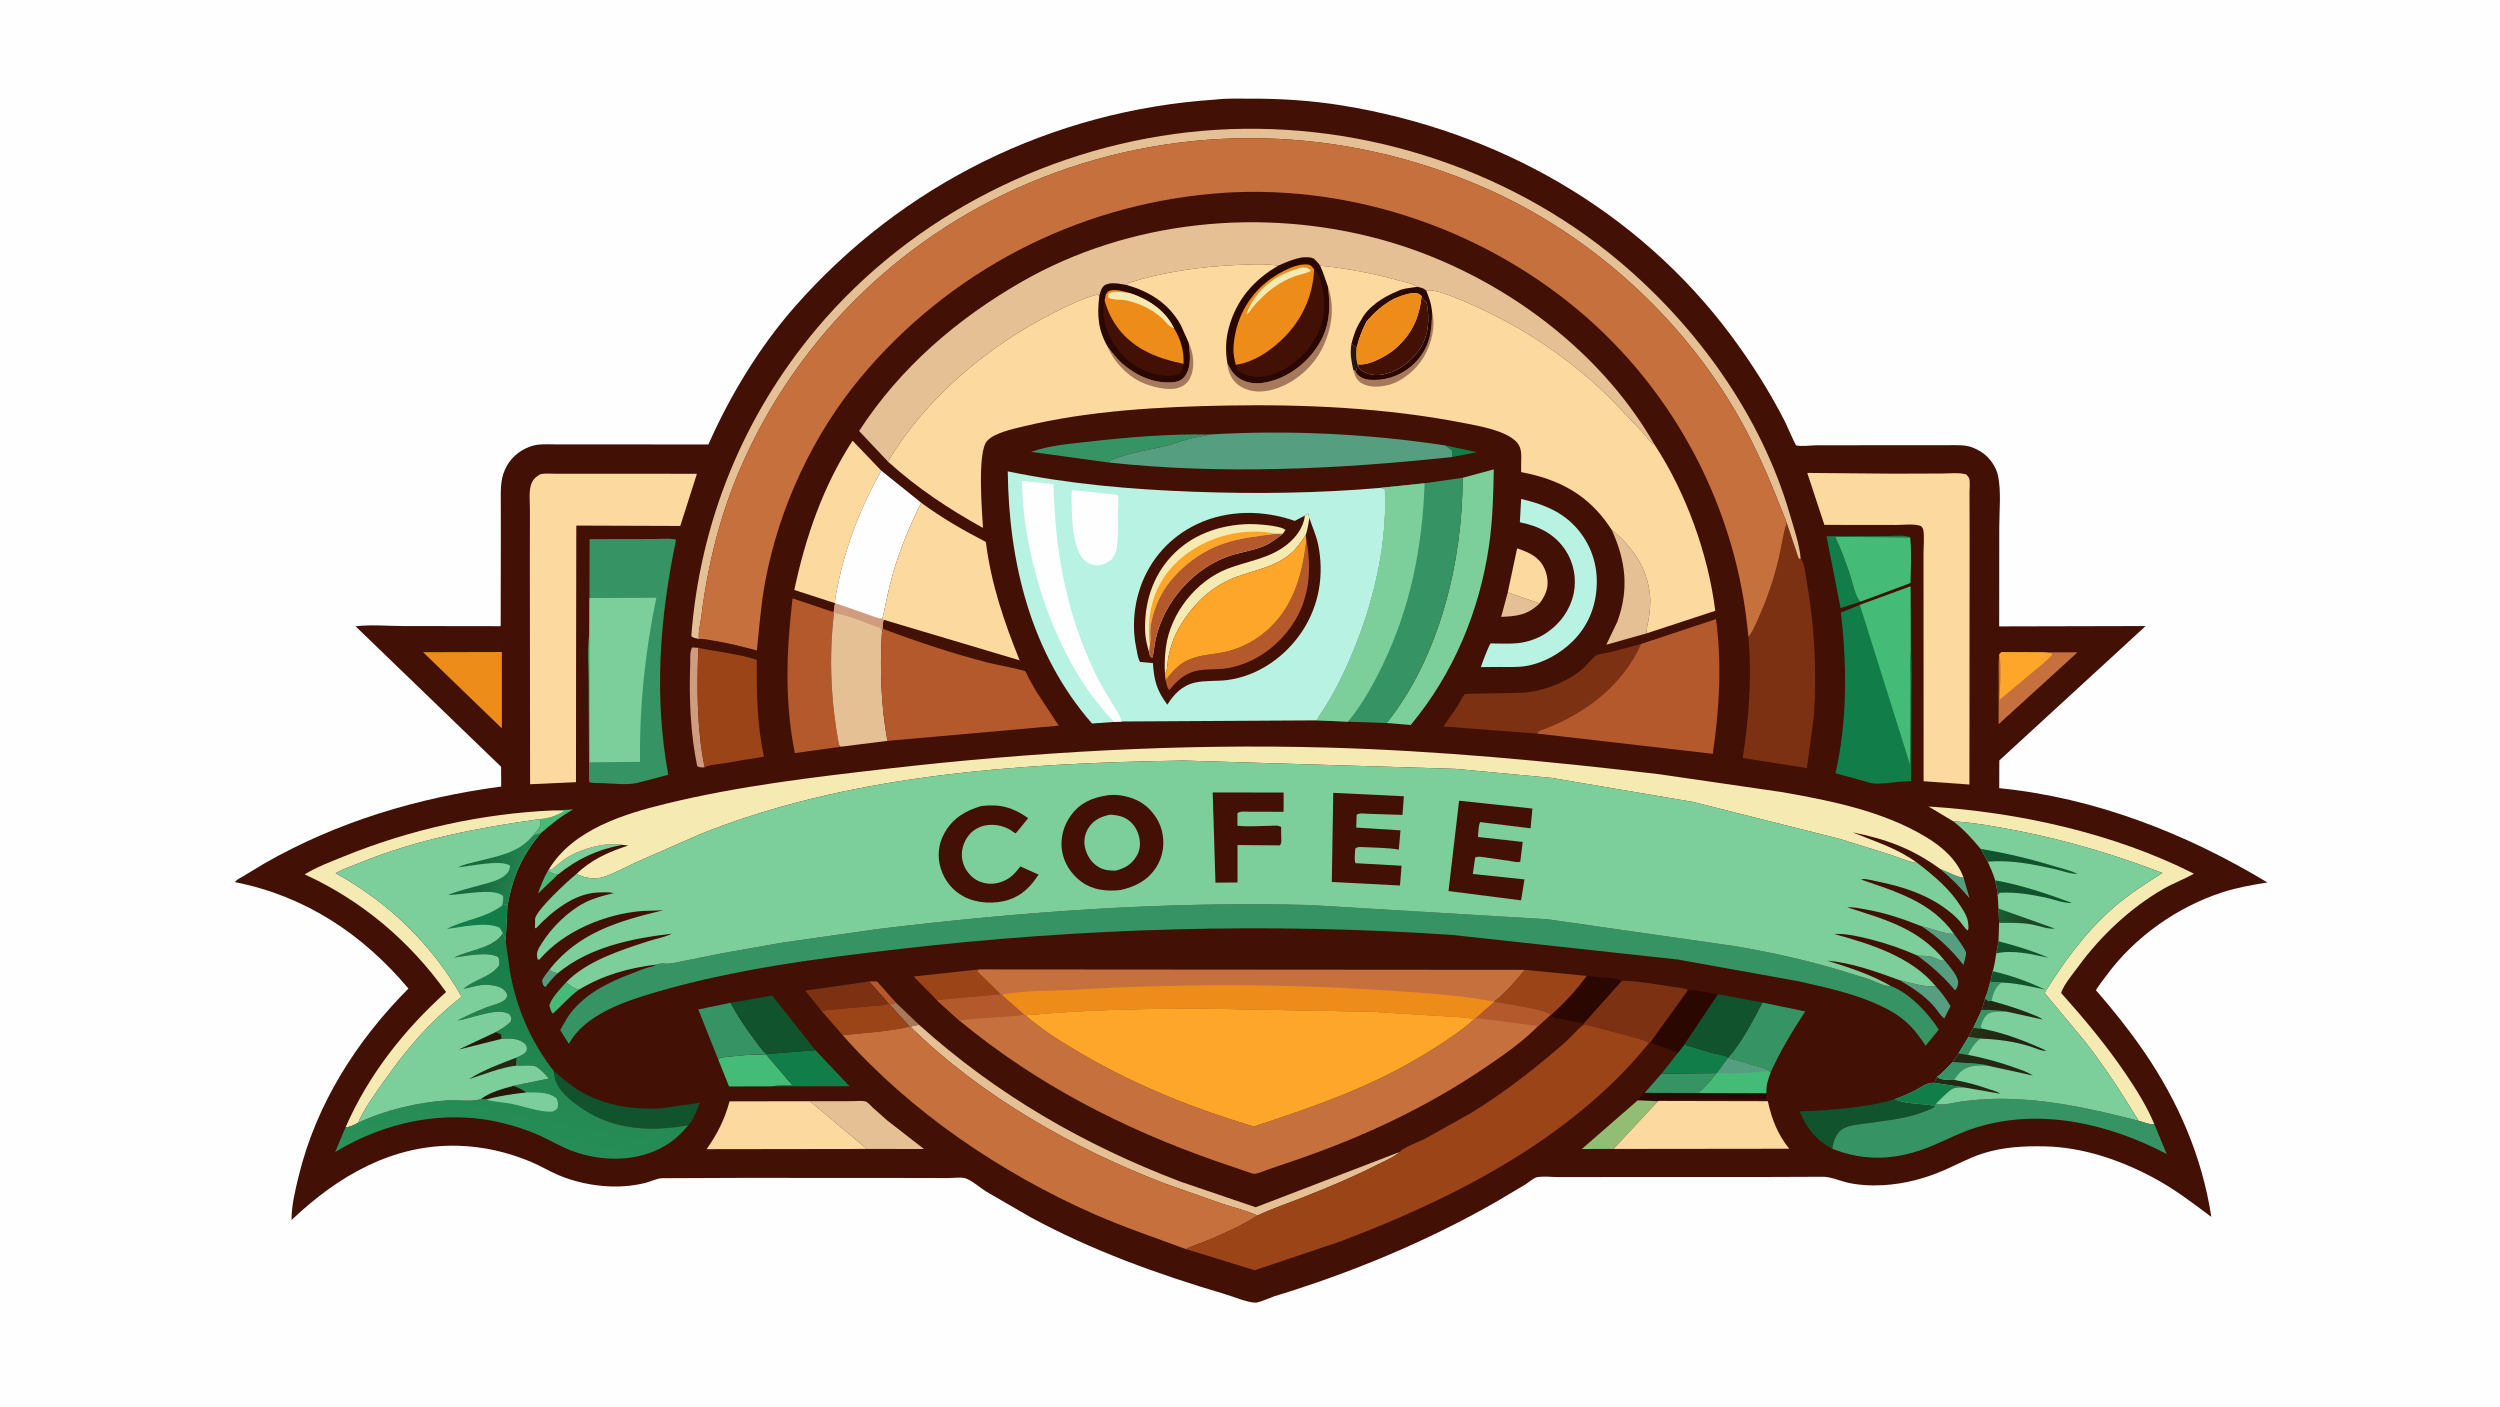 <svg version="1.1" xmlns="http://www.w3.org/2000/svg" style="display: block;" viewBox="0 0 2048 1152" width="1820" height="1024">
<defs>
	<linearGradient id="Gradient1" gradientUnits="userSpaceOnUse" x1="449.641" y1="772.44" x2="411.734" y2="964.234">
		<stop class="stop0" offset="0" stop-opacity="1" stop-color="rgb(25,123,71)"/>
		<stop class="stop1" offset="1" stop-opacity="1" stop-color="rgb(42,145,90)"/>
	</linearGradient>
	<linearGradient id="Gradient2" gradientUnits="userSpaceOnUse" x1="395.277" y1="711.02" x2="425.447" y2="717.207">
		<stop class="stop0" offset="0" stop-opacity="1" stop-color="rgb(25,105,60)"/>
		<stop class="stop1" offset="1" stop-opacity="1" stop-color="rgb(33,131,80)"/>
	</linearGradient>
	<linearGradient id="Gradient3" gradientUnits="userSpaceOnUse" x1="1660.95" y1="754.224" x2="1638.46" y2="749.689">
		<stop class="stop0" offset="0" stop-opacity="1" stop-color="rgb(30,71,37)"/>
		<stop class="stop1" offset="1" stop-opacity="1" stop-color="rgb(22,95,51)"/>
	</linearGradient>
	<linearGradient id="Gradient4" gradientUnits="userSpaceOnUse" x1="1643.06" y1="855.372" x2="1617.45" y2="841.358">
		<stop class="stop0" offset="0" stop-opacity="1" stop-color="rgb(34,35,19)"/>
		<stop class="stop1" offset="1" stop-opacity="1" stop-color="rgb(36,49,22)"/>
	</linearGradient>
</defs>
<path transform="translate(0,0)" fill="rgb(254,254,254)" d="M -0 -0 L 2048 0 L 2048 1152 L -0 1152 L -0 -0 z"/>
<path transform="translate(0,0)" fill="rgb(67,16,5)" d="M 995.675 81.426 C 1004.54 80.304 1014.43 80.712 1023.39 80.669 C 1048.9 80.546 1074.36 82.181 1099.54 86.268 C 1226.23 106.823 1341.52 171.595 1418.55 275.31 C 1434.85 297.264 1449.63 320.667 1462.14 344.999 C 1463.14 346.941 1470.7 364.339 1471.4 364.656 C 1474.02 365.839 1485.09 364.635 1488.42 364.63 L 1567.28 364.552 L 1596.36 364.553 C 1602.8 364.558 1610.28 364.086 1616.3 366.612 C 1620.75 368.474 1624.4 370.53 1627.87 373.949 C 1632 378.02 1635.49 383.701 1636.74 389.4 C 1639.52 402.154 1637.8 418.247 1637.8 431.352 L 1637.73 512.997 L 1757.71 512.717 L 1637.85 622.8 L 1637.78 645.526 C 1715.87 653.263 1790.77 682.53 1857.49 722.788 C 1845.05 724.795 1833 726.831 1820.96 730.705 C 1783.83 742.655 1748.68 767.424 1725.58 798.984 C 1724.5 800.466 1717.05 810.016 1717.09 811.15 C 1717.1 811.537 1717.6 811.734 1717.85 812.026 C 1731.54 827.754 1744.48 844.008 1756.28 861.21 C 1784.5 902.336 1803.95 947.375 1811.53 996.746 C 1795.73 984.977 1781.09 973.665 1763.6 964.371 C 1736.79 950.114 1706.16 939.684 1675.54 938.974 C 1658.19 938.571 1641.19 939.451 1624.52 944.701 C 1613.7 948.108 1603.78 953.581 1593.43 958.136 C 1577.34 965.215 1560.25 969.77 1542.67 970.741 C 1532.68 971.292 1521.4 970.789 1511.68 968.207 C 1505.6 966.59 1500.38 964.159 1493.91 963.872 L 1443.39 964.059 L 1331.52 964.053 L 1277.39 964.142 C 1271.79 964.173 1264.19 963.199 1258.88 964.259 C 1256.88 964.657 1251.67 968.865 1249.65 970.142 L 1225 984.768 C 1167.74 1017.39 1106.6 1042.69 1043.6 1061.88 C 1040.52 1062.91 1031.22 1067.13 1028.39 1067.01 C 1021.04 1066.69 1010.84 1062.19 1003.5 1060.02 C 948.77 1043.82 894.451 1024.28 844.185 996.987 L 807.83 975.94 C 802.82 972.855 796.134 966.812 790.819 965.105 C 787.459 964.026 780.263 964.935 776.516 964.926 L 733.234 964.835 L 607.507 964.778 L 542.5 965.046 C 537.722 965.241 533.637 967.61 529.124 968.771 C 519.432 971.265 509.317 972.145 499.324 971.753 C 485.442 971.209 470.213 967.949 457.4 962.477 C 449.735 959.204 442.58 954.81 434.889 951.611 C 415.667 943.616 395.836 939.01 374.994 938.462 C 321.479 937.054 276.533 963.49 238.856 999.279 L 238.847 998.491 C 238.814 987.452 241.984 974.42 244.586 963.683 C 258.955 904.395 291.936 852.54 334.588 809.677 C 296.904 764.954 250.275 733.995 192.49 722.485 L 193.16 721.591 C 194.513 720.098 197.691 718.642 199.439 717.537 L 216.759 707.089 C 276.704 672.822 342.434 653.333 410.579 644.185 L 410.481 627.983 L 291.285 512.948 C 303.437 511.329 317.449 512.684 329.774 512.709 L 410.149 512.827 L 410.277 442.886 L 410.249 411.401 C 410.252 402.217 409.768 393.251 413.639 384.641 C 417.711 375.581 424.392 369.609 433.5 365.966 C 440.766 363.06 448.295 363.912 455.957 363.911 L 487.792 363.884 L 580.311 363.993 C 597.842 324.262 622.111 284.158 650.882 251.363 C 739.225 150.662 862.053 90.23 995.675 81.426 z"/>
<path transform="translate(0,0)" fill="rgb(85,158,127)" d="M 450.265 793.945 C 452.381 796.282 453.897 796.382 456.861 797.195 C 453.061 800.551 449.931 804.611 446.698 808.5 C 444.456 807.092 444.632 805.453 444.064 803 C 445.63 799.699 448.069 796.849 450.265 793.945 z"/>
<path transform="translate(0,0)" fill="rgb(69,187,120)" d="M 457.008 716.32 L 440.744 731.854 C 443.015 725.35 445.323 719.356 448.751 713.355 C 451.606 714.959 453.713 715.861 457.008 716.32 z"/>
<path transform="translate(0,0)" fill="rgb(17,125,72)" d="M 1184.07 364.769 L 1209.85 370.309 L 1189.66 374.257 L 1189.5 368.987 L 1184.07 364.769 z"/>
<path transform="translate(0,0)" fill="rgb(180,89,44)" d="M 711.941 803.794 L 718.5 803.924 L 734.104 821.381 L 728.754 822.698 L 727.805 821.767 L 711.941 803.794 z"/>
<path transform="translate(0,0)" fill="rgb(85,158,127)" d="M 1589.13 711.523 C 1594.18 713.374 1603.66 718.583 1608.56 718.815 L 1613.45 735.729 C 1605.77 726.794 1598.26 719.004 1589.13 711.523 z"/>
<path transform="translate(0,0)" fill="rgb(166,121,91)" d="M 734.104 821.381 L 752.979 839.423 C 750.659 839.881 748.058 840.165 745.864 841.043 L 745.213 840.831 L 728.754 822.698 L 734.104 821.381 z"/>
<path transform="translate(0,0)" fill="rgb(69,187,120)" d="M 452.887 663.767 L 469.515 662.969 C 459.363 668.676 451.872 674.847 443.084 682.338 L 436.761 684.131 L 440.5 679.79 C 443.232 676.257 442.942 675.08 442.445 670.826 C 449.886 670.378 455.535 668.118 461.962 664.667 L 461.5 663.92 L 452.887 663.767 z"/>
<path transform="translate(0,0)" fill="rgb(69,187,120)" d="M 474.133 810.702 C 465.955 816.662 460.331 823.559 453 830.181 C 451.163 828.796 450.678 825.644 450.033 823.5 C 451.713 817.336 459.408 809.351 463.791 804.614 C 467.032 807.33 470.082 809.366 474.133 810.702 z"/>
<path transform="translate(0,0)" fill="rgb(124,207,155)" d="M 449.683 711.952 L 451.578 712.475 L 462.137 703.942 C 474.045 695.651 495.426 689.392 509.837 691.96 C 489.563 695.715 473.112 703.306 457.008 716.32 C 453.713 715.861 451.606 714.959 448.751 713.355 L 449.683 711.952 z"/>
<path transform="translate(0,0)" fill="rgb(85,158,127)" d="M 1570.86 782.713 C 1574.39 782.876 1578.24 782.832 1581.71 783.496 C 1585.59 784.241 1589.01 787.412 1593.07 786.78 L 1593.22 786.822 C 1596.44 790.851 1604.64 799.913 1604.11 805 C 1603.87 807.334 1603.31 809.629 1601.5 811.099 C 1592.48 800.161 1582.18 791.179 1570.86 782.713 z"/>
<path transform="translate(0,0)" fill="rgb(85,158,127)" d="M 1574.07 758.61 C 1582.33 760.417 1592.45 764.861 1600.77 764.969 L 1604.83 770.5 C 1606.17 772.614 1610.26 778.191 1610.6 780.432 C 1610.91 782.452 1608.93 788.043 1608.43 790.302 C 1597.93 777.224 1588.2 767.821 1574.07 758.61 z"/>
<path transform="translate(0,0)" fill="rgb(228,192,148)" d="M 1261.15 494.237 C 1251.41 503.737 1242.66 504.648 1229.76 505.214 L 1235.16 485.125 L 1261.15 494.237 z"/>
<path transform="translate(0,0)" fill="rgb(85,158,127)" d="M 1555.97 802.74 C 1564.98 804.79 1576.56 808.761 1585.78 807.787 C 1590.55 812.915 1594.25 818.118 1597.85 824.084 L 1592.77 834.207 C 1589.48 831.842 1586.69 826.737 1583.83 823.637 C 1575.74 814.863 1566.2 808.738 1555.97 802.74 z"/>
<path transform="translate(0,0)" fill="rgb(43,7,1)" d="M 1341.62 901.255 C 1343.14 898.683 1345.12 897.01 1347.34 895.089 L 1391.25 895.229 L 1447 895.447 L 1446.43 900.5 C 1434.39 900.695 1362.44 899.152 1358.65 901.756 L 1358.21 901.976 L 1341.62 901.255 z"/>
<path transform="translate(0,0)" fill="rgb(209,155,125)" d="M 577.25 628.523 C 574.813 628.513 573.33 628.791 571.155 627.5 C 565.578 600.827 564.452 571.681 565.406 544.494 C 565.547 540.474 564.907 533.549 567 530.263 L 572.046 530.564 C 570.907 563.061 570.731 596.486 577.25 628.523 z"/>
<path transform="translate(0,0)" fill="rgb(17,125,72)" d="M 1523.96 492.78 L 1507.78 498.028 L 1496.31 439.154 L 1545.2 439.002 C 1550.21 439.005 1560.54 437.728 1564.83 440.111 L 1503.43 439.618 C 1508.13 449.555 1511.85 459.957 1515.4 470.352 C 1517.35 476.064 1519.91 489.051 1523.96 492.78 z"/>
<path transform="translate(0,0)" fill="rgb(54,148,100)" d="M 1361.08 879.467 L 1406.19 878.959 C 1401.68 884.689 1396.85 890.514 1391.25 895.229 L 1347.34 895.089 L 1361.08 879.467 z"/>
<path transform="translate(0,0)" fill="rgb(17,125,72)" d="M 1379.76 855.632 L 1402.42 862.417 C 1406.27 863.417 1412.57 864.071 1415.86 866.156 L 1415.8 866.569 L 1406.71 878.896 L 1406.19 878.959 L 1361.08 879.467 L 1374.59 862.317 L 1379.76 855.632 z"/>
<path transform="translate(0,0)" fill="rgb(146,190,115)" d="M 1341.62 901.255 L 1358.21 901.976 L 1321.76 941.072 L 1295.85 941.101 L 1341.62 901.255 z"/>
<path transform="translate(0,0)" fill="rgb(252,217,158)" d="M 1235.16 485.125 L 1242.83 449.078 C 1252 452.229 1260.33 455.554 1264.91 464.91 C 1267.84 470.903 1268.86 478.442 1266.49 484.759 C 1265.23 488.124 1263.37 491.412 1261.15 494.237 L 1235.16 485.125 z"/>
<path transform="translate(0,0)" fill="rgb(124,49,18)" d="M 673.177 828.194 L 659.6 811.386 L 711.139 804.001 L 711.941 803.794 L 727.805 821.767 C 724.12 823.99 718.342 823.617 714.059 824.001 L 688.058 826.372 C 683.2 826.815 677.862 826.876 673.177 828.194 z"/>
<path transform="translate(0,0)" fill="rgb(69,187,120)" d="M 1406.71 878.896 L 1415.8 866.569 L 1436.22 872.639 C 1440.42 873.801 1445.61 874.753 1449.23 877.22 L 1450.72 877.903 C 1448.41 883.751 1446.8 889.108 1447 895.447 L 1391.25 895.229 C 1396.85 890.514 1401.68 884.689 1406.19 878.959 L 1406.71 878.896 z"/>
<path transform="translate(0,0)" fill="rgb(85,158,127)" d="M 1406.71 878.896 L 1415.8 866.569 L 1436.22 872.639 C 1440.42 873.801 1445.61 874.753 1449.23 877.22 C 1435.56 878.529 1420.37 880.063 1406.71 878.896 z"/>
<path transform="translate(0,0)" fill="rgb(43,7,1)" d="M 1299.78 799.317 C 1308.29 800.418 1321.08 800.14 1328.76 803.293 L 1297.77 837.909 L 1294.58 837.641 C 1289.29 837.002 1284.01 835.466 1278.76 834.489 C 1277.26 834.21 1273.61 834.006 1272.49 833.355 C 1272.03 833.087 1271.18 831.674 1270.8 831.189 C 1281.2 821.603 1291.6 810.899 1299.78 799.317 z"/>
<path transform="translate(0,0)" fill="rgb(155,68,24)" d="M 767.642 819.309 L 748.452 799.782 L 801.859 794.007 L 800.5 795.656 L 819.77 814.481 L 767.642 819.309 z"/>
<path transform="translate(0,0)" fill="rgb(69,187,120)" d="M 588.348 867.777 L 590.043 866.337 C 602.043 865.034 615.892 863.047 627.887 864.043 L 649.388 889.15 C 643.732 889.292 637.292 888.849 631.757 889.808 L 597.244 889.896 L 588.348 867.777 z"/>
<path transform="translate(0,0)" fill="rgb(155,68,24)" d="M 727.805 821.767 L 728.754 822.698 L 745.213 840.831 C 727.95 845.02 708.086 845.963 690.335 847.905 L 673.177 828.194 C 677.862 826.876 683.2 826.815 688.058 826.372 L 714.059 824.001 C 718.342 823.617 724.12 823.99 727.805 821.767 z"/>
<path transform="translate(0,0)" fill="rgb(43,7,1)" d="M 1382.81 810.897 C 1390.81 810.844 1399.47 813.282 1407.47 814.328 L 1379.76 855.632 L 1374.59 862.317 L 1351.8 853.955 L 1382.81 810.897 z"/>
<path transform="translate(0,0)" fill="rgb(17,125,72)" d="M 667.959 860.155 L 695.959 889.701 L 631.757 889.808 C 637.292 888.849 643.732 889.292 649.388 889.15 L 627.887 864.043 L 627.805 863.305 L 667.959 860.155 z"/>
<path transform="translate(0,0)" fill="rgb(54,148,100)" d="M 588.348 867.777 L 572.051 826.801 L 598.378 821.352 C 604.125 831.926 610.443 841.289 617.624 850.941 C 620.762 855.158 623.717 859.962 627.805 863.305 L 627.887 864.043 C 615.892 863.047 602.043 865.034 590.043 866.337 L 588.348 867.777 z"/>
<path transform="translate(0,0)" fill="rgb(54,148,100)" d="M 907.998 378.712 L 844.694 370.043 C 859.83 364.66 876.945 363.371 892.792 361.574 C 924.963 357.926 958.154 355.208 990.551 355.814 C 985.46 357.456 980.254 357.762 975.124 359.106 C 967.393 361.131 959.896 364.131 952.1 365.858 C 941.007 368.315 929.835 370.264 918.978 373.676 C 915.045 374.912 911.025 375.736 907.998 378.712 z"/>
<path transform="translate(0,0)" fill="rgb(228,192,148)" d="M 1320.31 433.906 C 1337.17 447.671 1349.4 464.966 1351.64 487.259 C 1352.33 494.21 1351.53 501.268 1350.4 508.138 C 1349.85 511.508 1348.63 515.366 1348.8 518.734 L 1315.89 528.008 L 1324.84 509.339 C 1334.65 482.773 1331.86 459.144 1320.31 433.906 z"/>
<path transform="translate(0,0)" fill="rgb(155,68,24)" d="M 1249.02 794.353 L 1299.78 799.317 C 1291.6 810.899 1281.2 821.603 1270.8 831.189 L 1270.29 830.975 C 1264.81 827.064 1232.68 822.095 1223.99 820.707 L 1223.99 820.324 C 1232.83 813.822 1241.99 802.826 1249.02 794.353 z"/>
<path transform="translate(0,0)" fill="rgb(16,83,45)" d="M 1500.97 940.917 C 1487.18 933.435 1480.46 924.542 1474.17 910.374 C 1499.87 909.255 1527.38 907.518 1552.13 900.374 C 1561.92 904.716 1574.8 903.62 1585.28 905.908 C 1583.59 907.873 1579.93 909.021 1577.52 910.036 C 1563.31 915.994 1547.49 917.415 1532.37 919.689 C 1525.53 920.717 1514.48 921.06 1508.89 925.106 C 1503.68 928.872 1502.01 934.909 1500.97 940.917 z"/>
<path transform="translate(0,0)" fill="rgb(16,83,45)" d="M 453.376 876.834 C 460.445 882.96 467.413 889.173 475.512 893.937 C 495.633 905.773 519.938 909.327 543 907.646 L 573.254 903.241 C 570.969 909.153 568.437 916.908 564.04 921.544 C 534.528 926.989 503.883 925.843 477.905 908.608 C 470.265 903.539 460.048 895.949 456.124 887.532 C 454.647 884.361 454.065 880.258 453.376 876.834 z"/>
<path transform="translate(0,0)" fill="rgb(16,83,45)" d="M 598.378 821.352 L 632.525 815.401 L 667.959 860.155 L 627.805 863.305 C 623.717 859.962 620.762 855.158 617.624 850.941 C 610.443 841.289 604.125 831.926 598.378 821.352 z"/>
<path transform="translate(0,0)" fill="rgb(228,192,148)" d="M 663.523 901.992 L 698.327 901.93 C 701.322 901.931 707.259 901.198 709.788 902.472 C 711.27 903.218 713.529 905.915 714.876 907.143 L 726.927 917.812 L 756.905 941.107 L 710.103 941.078 L 663.523 901.992 z"/>
<path transform="translate(0,0)" fill="rgb(54,148,100)" d="M 1443.8 821.143 L 1478.84 828.45 C 1468.25 844.537 1458.75 860.376 1450.72 877.903 L 1449.23 877.22 C 1445.61 874.753 1440.42 873.801 1436.22 872.639 L 1415.8 866.569 L 1415.86 866.156 C 1427.18 853.245 1435.8 836.221 1443.8 821.143 z"/>
<path transform="translate(0,0)" fill="rgb(16,83,45)" d="M 1407.47 814.328 L 1443.8 821.143 C 1435.8 836.221 1427.18 853.245 1415.86 866.156 C 1412.57 864.071 1406.27 863.417 1402.42 862.417 L 1379.76 855.632 L 1407.47 814.328 z"/>
<path transform="translate(0,0)" fill="rgb(198,112,62)" d="M 1637.79 535.897 L 1639.53 534.053 L 1674.45 534.227 L 1701.88 534.283 L 1637.25 593.161 L 1637.36 556.428 C 1637.39 549.686 1636.96 542.586 1637.79 535.897 z"/>
<path transform="translate(0,0)" fill="rgb(254,166,41)" d="M 1637.79 535.897 L 1639.53 534.053 L 1674.45 534.227 C 1676.77 534.575 1679.31 534.754 1681.5 535.59 C 1677.57 540.603 1671.79 544.838 1666.93 549.001 L 1638.18 573.054 C 1638.2 561.895 1639.97 546.645 1637.79 535.897 z"/>
<path transform="translate(0,0)" fill="rgb(238,140,25)" d="M 346.604 534.156 L 411.137 533.995 L 411.124 596.534 L 346.604 534.156 z"/>
<path transform="translate(0,0)" fill="rgb(69,187,120)" d="M 1523.96 492.78 C 1519.91 489.051 1517.35 476.064 1515.4 470.352 C 1511.85 459.957 1508.13 449.555 1503.43 439.618 L 1564.83 440.111 C 1566.17 452.294 1565.24 465.177 1565.14 477.443 L 1523.96 492.78 z"/>
<path transform="translate(0,0)" fill="rgb(228,192,148)" d="M 752.979 839.423 C 816.246 896.423 887.796 937.702 967.239 967.927 L 1028.65 988.846 L 1146.73 943.51 C 1141.7 948.037 1134.17 950.996 1128.14 954.061 C 1107.99 964.297 1087.24 972.919 1066.22 981.187 C 1054.21 985.911 1041.76 990.086 1030.09 995.599 C 1021.17 991.533 1010.87 989.088 1001.5 986.05 L 955.364 969.819 C 879.852 940.996 803.768 897.892 745.864 841.043 C 748.058 840.165 750.659 839.881 752.979 839.423 z"/>
<path transform="translate(0,0)" fill="rgb(124,49,18)" d="M 1328.76 803.293 C 1341.75 803.416 1355.96 806.142 1368.89 808.058 C 1372.92 808.656 1379.32 808.966 1382.81 810.897 L 1351.8 853.955 L 1350.99 854.189 C 1348.11 851.999 1343.14 851.08 1339.7 849.988 L 1297.85 838.845 L 1297.77 837.909 L 1328.76 803.293 z"/>
<path transform="translate(0,0)" fill="rgb(252,217,158)" d="M 710.103 941.078 L 578.861 941.266 C 587.821 928.399 593.498 917.282 597.644 902.092 L 663.523 901.992 L 710.103 941.078 z"/>
<path transform="translate(0,0)" fill="rgb(183,242,226)" d="M 1246.12 408.611 C 1261.97 412.326 1276.8 417.633 1288.66 429.38 C 1301.17 441.761 1308.1 458.471 1308.11 476.072 C 1308.13 494.873 1301.8 511.872 1288.27 525.273 C 1278.17 535.271 1263.86 543.327 1249.64 545.533 C 1242.61 546.624 1234.88 546.239 1227.75 546.235 L 1213.08 546.359 C 1213.66 544.379 1219.88 527.808 1221.11 527.026 C 1221.5 526.779 1224.37 527.033 1225.11 527.033 C 1231.18 527.038 1237.6 527.385 1243.63 526.709 C 1251.32 525.847 1259.32 523.154 1265.84 518.985 C 1277.63 511.442 1286.47 499.461 1289.24 485.632 C 1291.62 473.749 1289.18 460.817 1282.5 450.703 C 1273.54 437.14 1260.51 430.806 1245.07 427.701 L 1246.12 408.611 z"/>
<path transform="translate(0,0)" fill="rgb(252,217,158)" d="M 684.044 493.97 L 650.69 483.154 C 659.906 439.73 674.169 398.317 698.422 360.866 L 721.971 385.454 C 706.484 412.288 693.497 445.148 687.158 475.526 C 685.94 481.365 684.143 488.032 684.044 493.97 z"/>
<path transform="translate(0,0)" fill="rgb(180,89,44)" d="M 688.8 611.573 L 651.141 616.772 C 642.558 574.552 644.272 532.584 649.266 490.06 L 681.998 501.04 L 682.931 501.277 L 683.215 502.131 C 678.882 537.877 680.626 574.574 687.258 609.945 L 688.8 611.573 z"/>
<path transform="translate(0,0)" fill="rgb(155,68,24)" d="M 572.046 530.564 C 587.64 533.864 604.912 535.449 619.945 540.372 C 619.801 566.589 620.086 593.973 625.846 619.686 L 592.196 625.249 C 588.212 625.9 580.507 626.377 577.25 628.523 C 570.731 596.486 570.907 563.061 572.046 530.564 z"/>
<path transform="translate(0,0)" fill="rgb(228,192,148)" d="M 684.044 493.97 L 711.117 503.383 C 714.516 504.502 719.351 506.68 722.863 506.838 L 723.998 507.593 C 723.138 510.177 722.943 512.205 723.039 514.921 L 722.374 519.452 C 720.787 548.818 721.659 577.768 726.982 606.77 L 688.8 611.573 L 687.258 609.945 C 680.626 574.574 678.882 537.877 683.215 502.131 L 682.931 501.277 L 684.044 493.97 z"/>
<path transform="translate(0,0)" fill="rgb(209,155,125)" d="M 684.044 493.97 L 711.117 503.383 C 714.516 504.502 719.351 506.68 722.863 506.838 L 723.998 507.593 C 723.138 510.177 722.943 512.205 723.039 514.921 L 722.374 519.452 C 722.241 517.38 722.234 515.947 721 514.225 C 709.226 510.48 695.338 503.721 683.215 502.131 L 682.931 501.277 L 684.044 493.97 z"/>
<path transform="translate(0,0)" fill="rgb(254,254,254)" d="M 721.971 385.454 L 754.673 411.716 C 745.187 430.65 737.249 449.589 731.391 469.98 C 727.898 482.14 725.64 494.514 722.863 506.838 C 719.351 506.68 714.516 504.502 711.117 503.383 L 684.044 493.97 C 684.143 488.032 685.94 481.365 687.158 475.526 C 693.497 445.148 706.484 412.288 721.971 385.454 z"/>
<path transform="translate(0,0)" fill="rgb(252,217,158)" d="M 1358.65 901.756 L 1448.21 901.951 C 1451.43 916.762 1456.16 928.913 1465.74 940.902 L 1321.76 941.072 L 1358.21 901.976 L 1358.65 901.756 z"/>
<path transform="translate(0,0)" fill="rgb(124,49,18)" d="M 1259.2 600.795 L 1182.47 594.977 L 1194.4 577.748 C 1195.77 575.553 1198.16 570.121 1199.98 568.61 C 1201 567.77 1245.02 567.862 1251.51 567.011 C 1267.56 564.909 1286.21 557.382 1298.16 546.263 C 1300.54 544.048 1305.23 537.852 1307.85 536.649 C 1310.82 535.289 1315.74 534.87 1319 534.089 L 1344.31 527.407 C 1329.33 561.035 1299.26 583.936 1265.5 596.912 C 1263.8 597.566 1260.34 598.364 1259.5 600.059 L 1259.2 600.795 z"/>
<path transform="translate(0,0)" fill="rgb(245,234,178)" d="M 452.887 663.767 L 461.5 663.92 L 461.962 664.667 C 455.535 668.118 449.886 670.378 442.445 670.826 C 392.769 677.66 341.874 687.407 295.237 706.467 C 288.544 709.202 281.186 711.566 274.945 715.196 C 318.026 738.928 353.923 773.563 378.23 816.431 C 351.718 836.989 332.168 860.269 313.043 887.673 C 305.982 897.79 298.319 908.379 293.255 919.68 C 290.386 921.158 286.434 923.477 283.139 923.177 C 301.92 880.359 330.848 843.637 365.419 812.529 C 335.588 770.79 296.354 737.501 249.568 716.162 C 259.558 710.009 271.151 705.686 281.997 701.29 C 336.247 679.302 394.412 666.362 452.887 663.767 z"/>
<path transform="translate(0,0)" fill="rgb(124,207,155)" d="M 1198.16 391.272 L 1223.71 384.369 C 1223.34 405.05 1222.82 425.652 1219.9 446.166 C 1212.23 500.001 1190.64 551.893 1155.64 593.759 L 1135.89 592.157 C 1179.09 538.629 1198.44 458.976 1198.16 391.272 z"/>
<path transform="translate(0,0)" fill="rgb(245,234,178)" d="M 1600.1 672.664 L 1579.86 660.561 C 1653.04 665.094 1731.6 682.346 1797.25 715.565 C 1789.19 720.189 1780.28 723.413 1772.14 728.106 C 1745.27 743.58 1720.69 766.71 1702.51 791.681 C 1698.04 797.821 1690.87 806.148 1688.46 813.256 C 1707.49 834.558 1725.5 856.131 1741.56 879.807 C 1750.17 892.516 1759.09 906.778 1764.91 921.027 C 1760.83 921.186 1755.88 919.139 1751.93 918.005 C 1738.03 895.261 1724.31 873.799 1707.8 852.817 L 1674.87 813.219 C 1691.14 787.208 1708.8 762.824 1732.2 742.658 C 1744.36 732.177 1757.92 723.497 1771.49 714.987 C 1732.73 700.195 1694.86 688.719 1654.11 680.681 C 1636.13 677.135 1618.42 673.871 1600.1 672.664 z"/>
<path transform="translate(0,0)" fill="rgb(54,148,100)" d="M 1586.05 903.956 C 1590.16 906.053 1601.84 902.838 1606.73 902.214 C 1616.02 901.029 1625.71 900.132 1635.07 900.015 C 1675.63 899.506 1712.93 908.058 1751.93 918.005 C 1755.88 919.139 1760.83 921.186 1764.91 921.027 L 1774.94 945.188 C 1727.23 920.294 1671.35 907.161 1618.65 923.587 C 1606.18 927.473 1594.68 933.537 1582.67 938.555 C 1555.2 950.037 1528.74 951.956 1500.97 940.917 C 1502.01 934.909 1503.68 928.872 1508.89 925.106 C 1514.48 921.06 1525.53 920.717 1532.37 919.689 C 1547.49 917.415 1563.31 915.994 1577.52 910.036 C 1579.93 909.021 1583.59 907.873 1585.28 905.908 L 1586.05 903.956 z"/>
<path transform="translate(0,0)" fill="rgb(85,158,127)" d="M 990.551 355.814 C 1054.83 351.933 1120.41 355.149 1184.07 364.769 L 1189.5 368.987 L 1189.66 374.257 C 1096.5 384.168 1001.36 388.893 907.998 378.712 C 911.025 375.736 915.045 374.912 918.978 373.676 C 929.835 370.264 941.007 368.315 952.1 365.858 C 959.896 364.131 967.393 361.131 975.124 359.106 C 980.254 357.762 985.46 357.456 990.551 355.814 z"/>
<path transform="translate(0,0)" fill="rgb(124,49,18)" d="M 1463.7 428.135 L 1473.55 457.475 L 1475.14 457.636 C 1478.41 461.415 1479.06 470.527 1479.94 475.513 C 1486.49 512.497 1488.53 549.529 1485.86 587.012 L 1480.22 629.095 L 1427.65 620.816 C 1432.65 588.137 1435.37 554.526 1432.25 521.491 C 1435.81 517.693 1437.96 511.804 1440.1 507.106 C 1447.6 490.684 1453.26 474.102 1457.34 456.5 C 1459.45 447.414 1460.58 437.87 1463.42 428.997 L 1463.7 428.135 z"/>
<path transform="translate(0,0)" fill="rgb(252,217,158)" d="M 754.673 411.716 C 771.532 424.146 788.998 434.228 807.603 443.819 C 811.912 478.087 822.424 508.945 835.293 540.791 L 723.998 507.593 L 722.863 506.838 C 725.64 494.514 727.898 482.14 731.391 469.98 C 737.249 449.589 745.187 430.65 754.673 411.716 z"/>
<path transform="translate(0,0)" fill="rgb(17,125,72)" d="M 1523.59 495.386 L 1565.11 480.243 L 1565.23 532.961 C 1566.57 545.007 1565.76 558.135 1565.74 570.259 L 1565.54 639.83 C 1555.65 639.675 1545.86 641.995 1536.18 641.828 C 1532.9 641.771 1528.53 640.087 1525.31 639.221 L 1503.59 633.325 C 1513.38 591.448 1513.1 544.2 1508.03 501.697 L 1523.59 495.386 z"/>
<path transform="translate(0,0)" fill="rgb(69,187,120)" d="M 1523.59 495.386 L 1565.11 480.243 L 1565.23 532.961 C 1564.19 542.233 1565 552.474 1564.99 561.865 L 1564.62 625.876 L 1523.59 495.386 z"/>
<path transform="translate(0,0)" fill="rgb(180,89,44)" d="M 723.039 514.921 C 751.572 525.641 780.261 535.164 809.773 542.821 C 813.741 543.851 838.65 548.627 839.974 549.868 C 840.703 550.552 841.758 553.44 842.294 554.49 L 848.708 566.007 L 867.333 594.329 L 726.982 606.77 C 721.659 577.768 720.787 548.818 722.374 519.452 L 723.039 514.921 z"/>
<path transform="translate(0,0)" fill="url(#Gradient1)" d="M 411.986 764.378 L 414.243 771.132 L 414.368 771.778 L 418.187 798.238 C 423.636 826.806 435.434 853.98 453.376 876.834 C 454.065 880.258 454.647 884.361 456.124 887.532 C 460.048 895.949 470.265 903.539 477.905 908.608 C 503.883 925.843 534.528 926.989 564.04 921.544 C 558.41 928.229 552.826 933.638 545.277 938.199 C 522.248 952.113 492.457 951.767 467.827 942.378 C 459.128 939.061 450.935 934.102 442.454 930.236 C 432.542 925.718 422.329 922.479 411.776 919.875 C 364.709 908.259 315.534 918.768 274.56 943.599 L 283.139 923.177 C 286.434 923.477 290.386 921.158 293.255 919.68 C 315.264 909.19 342.901 902.666 367.207 901.224 C 375.033 900.76 386.614 902.647 393.784 900.21 C 401.317 894.516 411.33 891.809 420.339 889.37 L 449.639 883.358 L 446.609 880.04 C 444.866 878.196 440.824 874.098 438.397 873.335 C 434.595 872.139 426.959 872.991 422.723 872.864 L 423.086 866.212 C 426.329 864.862 428.908 863.838 431.272 861.131 C 431.931 858.409 431.756 858.122 430.692 855.5 C 424.574 849.899 418.706 850.797 410.945 850.861 L 410.707 847.295 L 406.271 845.291 C 410.697 842.607 415.029 840.463 418.5 836.523 C 419.082 833.355 419.016 833.441 417.224 830.746 C 408.037 824.496 385.532 834.566 374.924 835.83 C 382.444 831.831 390.076 828.416 397.988 825.269 C 403.246 823.179 409.727 822.176 414.105 818.5 C 414.58 817.568 415.779 815.944 415.497 814.959 C 414.761 812.38 413.146 810.67 410.822 809.354 C 405.186 806.161 395.535 806.057 389.324 807.711 L 379.801 809.961 C 387.786 802.435 402.188 800.295 408.728 790.882 C 409.201 787.682 409.265 786.901 408.141 783.897 C 399.87 779.102 381.369 783.025 371.862 784.338 C 384.558 777.831 403.841 776.93 411.986 764.378 z"/>
<path transform="translate(0,0)" fill="rgb(124,207,155)" d="M 420.339 889.37 C 424.68 890.555 427.634 892.134 431.253 894.798 C 439.515 894.973 449.689 893.983 456.12 899.958 C 457.344 903.334 457.257 904.393 456.698 907.805 C 454.043 910.206 453.13 910.727 449.5 910.553 C 439.298 910.064 428.55 906.007 418.5 904.01 C 411.932 902.705 404.494 902.551 398.182 900.608 L 393.784 900.21 C 401.317 894.516 411.33 891.809 420.339 889.37 z"/>
<path transform="translate(0,0)" fill="rgb(40,22,9)" d="M 420.339 889.37 C 424.68 890.555 427.634 892.134 431.253 894.798 C 420.258 896.008 408.835 897.59 398.182 900.608 L 393.784 900.21 C 401.317 894.516 411.33 891.809 420.339 889.37 z"/>
<path transform="translate(0,0)" fill="rgb(180,89,44)" d="M 1344.31 527.407 L 1405.75 507.017 C 1410.62 544.434 1408.6 580.176 1403.11 617.388 L 1259.2 600.795 L 1259.5 600.059 C 1260.34 598.364 1263.8 597.566 1265.5 596.912 C 1299.26 583.936 1329.33 561.035 1344.31 527.407 z"/>
<path transform="translate(0,0)" fill="rgb(228,192,148)" d="M 572.636 523.21 C 570.032 522.743 568.419 522.729 566.287 521 C 573.415 427.739 608.811 340.729 668.903 269.161 C 747.4 175.673 863.744 117.604 984.944 107.05 C 1106.76 96.443 1232.93 135.155 1326.6 214.019 C 1390.39 267.722 1442.7 340.354 1466.15 420.882 C 1469.56 432.628 1474.1 445.484 1475.14 457.636 L 1473.55 457.475 L 1463.7 428.135 C 1452.05 398.279 1440.45 369.709 1424.59 341.74 C 1378.08 259.778 1302.45 191.427 1216.1 153.65 C 1100.49 103.078 971.46 99.129 853.757 145.33 C 743.528 188.597 654.327 273.739 606.974 382.361 C 589.835 421.675 579.726 462.769 574.466 505.257 C 573.901 509.815 571.67 518.963 572.636 523.21 z"/>
<path transform="translate(0,0)" fill="rgb(54,148,100)" d="M 1167.04 395.737 L 1198.16 391.272 C 1198.44 458.976 1179.09 538.629 1135.89 592.157 L 1104.18 591.052 L 1078.97 589.981 C 1080.36 586.076 1084.07 581.501 1086.25 577.873 C 1091.03 569.935 1095.63 561.71 1099.63 553.356 C 1121.72 507.295 1136.93 452.158 1134.5 400.746 L 1131.21 399.508 L 1131.27 399.405 L 1167.04 395.737 z"/>
<path transform="translate(0,0)" fill="rgb(124,207,155)" d="M 1131.21 399.508 L 1131.27 399.405 L 1167.04 395.737 C 1165.19 448.203 1155.54 497.104 1132.68 544.622 C 1124.93 560.723 1115.74 577.339 1104.18 591.052 L 1078.97 589.981 C 1080.36 586.076 1084.07 581.501 1086.25 577.873 C 1091.03 569.935 1095.63 561.71 1099.63 553.356 C 1121.72 507.295 1136.93 452.158 1134.5 400.746 L 1131.21 399.508 z"/>
<path transform="translate(0,0)" fill="rgb(54,148,100)" d="M 482.879 489.783 L 483.006 441.519 L 536.219 441.421 C 541.128 441.463 549.267 440.478 553.826 442.01 C 540.464 506.053 535.589 569.831 547.432 634.586 L 525.61 640.31 C 515.61 643.538 504.028 641.777 493.616 641.392 C 490.357 641.272 485.458 641.723 482.579 640.47 L 482.189 559.167 C 482.2 546.332 480.784 531.402 482.794 518.813 L 482.879 489.783 z"/>
<path transform="translate(0,0)" fill="rgb(124,207,155)" d="M 482.879 489.783 L 537.637 489.543 C 528.437 534.658 523.717 577.925 524.339 623.97 L 482.997 624.325 L 482.794 518.813 L 482.879 489.783 z"/>
<path transform="translate(0,0)" fill="rgb(252,217,158)" d="M 1480.51 387.275 L 1550.95 387.899 L 1590.63 387.771 C 1596.82 387.753 1604.84 386.768 1610.77 388.5 C 1611.44 389.379 1612.6 390.534 1613.05 391.5 C 1614.05 393.628 1613.42 400.647 1613.42 403.285 L 1613.5 439.586 L 1613.35 642.549 L 1575.82 639.849 L 1575.76 493.254 L 1575.74 453.527 C 1575.75 447.457 1576.54 440.035 1575.61 434.097 C 1575.42 432.935 1574.73 431.954 1573.99 431.072 C 1569.63 428.565 1558.68 429.932 1553.19 429.914 L 1494.53 429.84 L 1480.51 387.275 z"/>
<path transform="translate(0,0)" fill="rgb(252,217,158)" d="M 442.289 388.5 C 445.85 387.394 450.317 387.935 454.047 387.929 L 477.598 387.931 L 570.931 387.981 L 557.277 430.708 L 472.113 430.412 L 471.913 550.767 L 471.841 640.614 L 434.247 642.296 L 434.056 460.195 L 434.112 417.253 C 434.126 411.174 433.203 403.286 434.887 397.434 C 436.116 393.165 438.533 390.66 442.289 388.5 z"/>
<path transform="translate(0,0)" fill="rgb(198,112,62)" d="M 745.213 840.831 L 745.864 841.043 C 803.768 897.892 879.852 940.996 955.364 969.819 L 1001.5 986.05 C 1010.87 989.088 1021.17 991.533 1030.09 995.599 C 1017.2 1004.15 1002.03 1010.62 987.766 1016.57 C 982.567 1018.73 976.403 1020.43 971.574 1023.15 C 946.34 1013.79 921.263 1005.42 896.547 994.557 C 820.236 961.003 745.681 910.561 690.335 847.905 C 708.086 845.963 727.95 845.02 745.213 840.831 z"/>
<path transform="translate(0,0)" fill="rgb(198,112,62)" d="M 801.859 794.007 L 1249.02 794.353 C 1241.99 802.826 1232.83 813.822 1223.99 820.324 L 1223.99 820.707 L 1209.11 833.823 L 1208 834.509 C 1197.61 832.82 1187.03 832.623 1176.54 831.912 L 1123.24 828.627 L 978.2 825.962 C 932.305 826.26 885.681 827.273 839.967 831.581 L 838.832 830.897 L 820.41 814.747 L 819.77 814.481 L 800.5 795.656 L 801.859 794.007 z"/>
<path transform="translate(0,0)" fill="rgb(238,140,25)" d="M 820.41 814.747 C 838.666 811.018 859.381 811.862 878.119 810.753 C 961.885 805.792 1045.37 805.506 1129.13 810.822 C 1160.45 812.81 1193.13 814.596 1223.99 820.324 L 1223.99 820.707 L 1209.11 833.823 L 1208 834.509 C 1197.61 832.82 1187.03 832.623 1176.54 831.912 L 1123.24 828.627 L 978.2 825.962 C 932.305 826.26 885.681 827.273 839.967 831.581 L 838.832 830.897 L 820.41 814.747 z"/>
<path transform="translate(0,0)" fill="rgb(155,68,24)" d="M 1297.85 838.845 L 1339.7 849.988 C 1343.14 851.08 1348.11 851.999 1350.99 854.189 C 1287.52 932.846 1189.98 982.27 1096.99 1017.19 L 1027.82 1040.45 L 971.574 1023.15 C 976.403 1020.43 982.567 1018.73 987.766 1016.57 C 1002.03 1010.62 1017.2 1004.15 1030.09 995.599 C 1041.76 990.086 1054.21 985.911 1066.22 981.187 C 1087.24 972.919 1107.99 964.297 1128.14 954.061 C 1134.17 950.996 1141.7 948.037 1146.73 943.51 C 1149.04 940.062 1162.58 935.149 1167.24 932.751 L 1204.11 912.181 C 1228.67 897.229 1251.51 879.859 1273.4 861.272 C 1278.13 857.25 1282.9 853.172 1287.3 848.786 C 1290.66 845.442 1293.84 841.393 1297.85 838.845 z"/>
<path transform="translate(0,0)" fill="rgb(198,112,62)" d="M 819.77 814.481 L 820.41 814.747 L 838.832 830.897 L 839.967 831.581 C 854.979 844.626 872.449 855.294 889.657 865.182 C 933.418 890.327 978.83 908.192 1027.05 922.693 C 1080.2 905.361 1130.57 887.631 1177.73 856.788 C 1188.07 850.025 1199 843.016 1208 834.509 L 1209.11 833.823 L 1223.99 820.707 C 1232.68 822.095 1264.81 827.064 1270.29 830.975 L 1260.06 840.376 C 1247.5 853.143 1232.11 863.896 1217.36 873.902 C 1168.17 907.28 1116.66 931.273 1060.44 950.529 L 1038.74 957.947 C 1035.58 959.036 1031.65 960.905 1028.38 961.391 C 1026.18 961.718 1022.64 960.069 1020.51 959.369 L 997.923 951.674 C 920.655 924.834 849.248 888.243 785.991 835.972 L 767.642 819.309 L 819.77 814.481 z"/>
<path transform="translate(0,0)" fill="rgb(180,89,44)" d="M 1223.99 820.707 C 1232.68 822.095 1264.81 827.064 1270.29 830.975 L 1260.06 840.376 L 1209.11 833.823 L 1223.99 820.707 z"/>
<path transform="translate(0,0)" fill="rgb(180,89,44)" d="M 819.77 814.481 L 820.41 814.747 L 838.832 830.897 C 833.845 832.553 828.385 832.362 823.183 832.782 C 810.91 833.771 798.13 833.977 785.991 835.972 L 767.642 819.309 L 819.77 814.481 z"/>
<path transform="translate(0,0)" fill="rgb(124,207,155)" d="M 293.255 919.68 C 298.319 908.379 305.982 897.79 313.043 887.673 C 332.168 860.269 351.718 836.989 378.23 816.431 C 353.923 773.563 318.026 738.928 274.945 715.196 C 281.186 711.566 288.544 709.202 295.237 706.467 C 341.874 687.407 392.769 677.66 442.445 670.826 C 442.942 675.08 443.232 676.257 440.5 679.79 L 436.761 684.131 L 443.084 682.338 C 427.349 701.018 420.044 718.041 415.708 741.926 L 414.243 771.132 L 411.986 764.378 C 403.841 776.93 384.558 777.831 371.862 784.338 C 381.369 783.025 399.87 779.102 408.141 783.897 C 409.265 786.901 409.201 787.682 408.728 790.882 C 402.188 800.295 387.786 802.435 379.801 809.961 L 389.324 807.711 C 395.535 806.057 405.186 806.161 410.822 809.354 C 413.146 810.67 414.761 812.38 415.497 814.959 C 415.779 815.944 414.58 817.568 414.105 818.5 C 409.727 822.176 403.246 823.179 397.988 825.269 C 390.076 828.416 382.444 831.831 374.924 835.83 C 385.532 834.566 408.037 824.496 417.224 830.746 C 419.016 833.441 419.082 833.355 418.5 836.523 C 415.029 840.463 410.697 842.607 406.271 845.291 L 410.707 847.295 L 410.945 850.861 C 418.706 850.797 424.574 849.899 430.692 855.5 C 431.756 858.122 431.931 858.409 431.272 861.131 C 428.908 863.838 426.329 864.862 423.086 866.212 L 422.723 872.864 C 426.959 872.991 434.595 872.139 438.397 873.335 C 440.824 874.098 444.866 878.196 446.609 880.04 L 449.639 883.358 L 420.339 889.37 C 411.33 891.809 401.317 894.516 393.784 900.21 C 386.614 902.647 375.033 900.76 367.207 901.224 C 342.901 902.666 315.264 909.19 293.255 919.68 z"/>
<path transform="translate(0,0)" fill="rgb(40,22,9)" d="M 406.271 845.291 L 410.707 847.295 L 410.945 850.861 L 375.682 859.676 L 406.271 845.291 z"/>
<path transform="translate(0,0)" fill="rgb(37,40,20)" d="M 423.086 866.212 L 422.723 872.864 C 409.899 874.375 396.477 880.053 384.134 883.903 C 396.14 876.258 409.865 871.315 423.086 866.212 z"/>
<path transform="translate(0,0)" fill="rgb(17,125,72)" d="M 411.16 741.807 L 413.544 740.522 L 415.708 741.926 L 414.243 771.132 L 411.986 764.378 C 411.197 762.717 410.234 761.279 409.19 759.769 C 398.023 754.568 378.113 759.447 366.023 760.852 C 380.813 753.012 397.174 752.205 411.16 741.807 z"/>
<path transform="translate(0,0)" fill="url(#Gradient2)" d="M 436.761 684.131 L 443.084 682.338 C 427.349 701.018 420.044 718.041 415.708 741.926 L 413.544 740.522 L 411.16 741.807 C 412.09 739.019 412.35 736.933 412.17 734 C 404.786 726.477 377.11 733.487 366.852 732.948 C 376.172 729.376 385.95 727.032 395.564 724.386 C 401.886 722.646 409.33 720.902 414.262 716.359 C 416.708 714.106 417.675 712.277 417.808 709 C 410.671 703.764 384.809 709.513 375.322 710.404 C 379.294 708.087 384.947 707.02 389.402 705.861 C 407.16 701.243 424.594 699.11 436.761 684.131 z"/>
<path transform="translate(0,0)" fill="rgb(245,234,178)" d="M 449.683 711.952 C 469.321 679.58 510.575 666.831 545.318 658.32 C 605.232 643.644 667.095 636.428 728.299 629.413 C 847.247 615.781 967.759 608.929 1087.47 612.271 C 1178.3 614.807 1268.75 623.391 1358.94 634.064 L 1460.12 648.792 C 1500.56 655.952 1542.98 664.366 1578.5 685.981 C 1591.28 693.754 1603.36 704.451 1608.56 718.815 C 1603.66 718.583 1594.18 713.374 1589.13 711.523 C 1566.33 694.908 1544.96 687.194 1517.53 681.703 C 1536.45 689.452 1553.89 694.456 1570.72 706.812 L 1569.86 706.707 C 1562.91 705.808 1555.6 702.297 1548.88 700.117 L 1507.22 687.117 L 1387 656.815 L 1270.98 637.092 L 1192.43 629.71 L 969.943 622.902 C 899.999 623.98 830.87 626.894 761.453 636.195 C 697.309 644.789 632.841 659.282 572.72 683.58 L 520.861 706.367 C 512.205 710.342 503.496 715.323 494.443 718.259 C 487.999 720.349 479.922 719.367 473.955 716.532 L 472.928 716.065 L 472.322 715.761 C 484.009 704.241 499.261 697.406 514.686 692.551 L 509.837 691.96 C 495.426 689.392 474.045 695.651 462.137 703.942 L 451.578 712.475 L 449.683 711.952 z"/>
<path transform="translate(0,0)" fill="rgb(228,192,148)" d="M 727.408 377.984 L 703.781 352.943 C 737.279 301.198 784.078 260.974 837.255 230.542 C 925.277 180.168 1034.04 169.422 1131.3 196.06 C 1221.67 220.809 1308.49 282.008 1355.46 364.204 C 1351.49 362.019 1348.01 356.555 1344.86 353.144 L 1319.35 326.36 C 1290.97 298.563 1258.2 275.067 1222.58 257.423 C 1213.01 252.683 1176.92 235.089 1168.39 237.968 C 1166.13 235.79 1164.16 235.649 1161.16 234.848 C 1157.43 232.084 1151.07 231.052 1146.57 229.792 C 1125.62 223.934 1103.05 219.662 1081.41 217.488 C 1079.92 215.316 1078.06 213.544 1076.21 211.683 C 1067.33 208.084 1055.35 214.122 1047.14 217.501 C 1036.36 215.779 1024.86 216.402 1013.98 216.889 C 983.932 218.234 953.248 222.51 924.515 231.589 L 923.094 233.388 C 917.63 232.533 909.476 230.433 904.659 233.82 C 902.17 235.57 901.239 239.995 900.498 242.771 L 899 241.121 C 886.442 244.376 874.48 250.396 862.938 256.217 C 809.316 283.257 758.369 326.01 727.408 377.984 z"/>
<path transform="translate(0,0)" fill="rgb(254,166,41)" d="M 839.967 831.581 C 885.681 827.273 932.305 826.26 978.2 825.962 L 1123.24 828.627 L 1176.54 831.912 C 1187.03 832.623 1197.61 832.82 1208 834.509 C 1199 843.016 1188.07 850.025 1177.73 856.788 C 1130.57 887.631 1080.2 905.361 1027.05 922.693 C 978.83 908.192 933.418 890.327 889.657 865.182 C 872.449 855.294 854.979 844.626 839.967 831.581 z"/>
<path transform="translate(0,0)" fill="rgb(124,207,155)" d="M 1600.1 672.664 C 1618.42 673.871 1636.13 677.135 1654.11 680.681 C 1694.86 688.719 1732.73 700.195 1771.49 714.987 C 1757.92 723.497 1744.36 732.177 1732.2 742.658 C 1708.8 762.824 1691.14 787.208 1674.87 813.219 L 1707.8 852.817 C 1724.31 873.799 1738.03 895.261 1751.93 918.005 C 1712.93 908.058 1675.63 899.506 1635.07 900.015 C 1625.71 900.132 1616.02 901.029 1606.73 902.214 C 1601.84 902.838 1590.16 906.053 1586.05 903.956 L 1585.28 905.908 C 1574.8 903.62 1561.92 904.716 1552.13 900.374 C 1557.4 898.323 1562.69 896.216 1567.77 893.737 C 1573.25 891.065 1578.32 886.313 1584.72 886.948 C 1585.3 885.197 1586 883.637 1586.84 881.995 C 1591.31 878.948 1595.73 873.691 1599.66 869.875 L 1604.41 862.766 L 1612.56 849.353 L 1616.6 841.781 L 1623.41 827.222 L 1626.07 818.074 C 1628 813.64 1629.13 808.883 1630.4 804.226 L 1632.51 795.471 C 1633.91 790.728 1634.53 785.719 1635.34 780.847 L 1637.17 770.934 L 1637.68 755.865 L 1637.16 744.108 L 1636.53 733.791 L 1636.24 733.637 C 1636.31 729.294 1635.36 725.267 1634.44 721.046 C 1632.93 715.771 1630.54 710.748 1628.37 705.718 L 1622.56 695.301 C 1615.49 686.793 1608.85 679.489 1600.1 672.664 z"/>
<path transform="translate(0,0)" fill="rgb(54,148,100)" d="M 1630.4 804.226 L 1639.49 804.795 C 1634.06 809.418 1633.28 812.989 1631.36 819.765 L 1629.01 820.023 L 1626.07 818.074 C 1628 813.64 1629.13 808.883 1630.4 804.226 z"/>
<path transform="translate(0,0)" fill="rgb(54,148,100)" d="M 1629.92 827.185 C 1634.9 828.039 1640.55 827.484 1645.27 828.906 C 1640.33 828.873 1631.42 827.558 1627.7 831.235 C 1624.98 833.927 1623.61 837.368 1622.69 841 L 1623.65 842.517 C 1621.31 842.528 1618.92 842.075 1616.6 841.781 L 1623.41 827.222 L 1629.92 827.185 z"/>
<path transform="translate(0,0)" fill="rgb(54,148,100)" d="M 1612.56 849.353 L 1622.29 850.681 C 1617.4 854.647 1615 858.421 1612.28 864.006 L 1604.41 862.766 L 1612.56 849.353 z"/>
<path transform="translate(0,0)" fill="rgb(16,83,45)" d="M 1637.17 770.934 C 1651.38 774.666 1664.81 778.608 1678.28 784.536 C 1664.71 781.617 1649.16 777.765 1635.34 780.847 L 1637.17 770.934 z"/>
<path transform="translate(0,0)" fill="rgb(37,40,20)" d="M 1584.72 886.948 C 1585.3 885.197 1586 883.637 1586.84 881.995 C 1589.55 884.809 1596.65 884.562 1600.69 884.615 L 1600.94 884.56 C 1610.73 886.211 1620.4 888.914 1629.76 892.228 C 1632.52 893.205 1636.22 893.966 1638.5 895.816 L 1609.09 890.73 L 1584.72 886.948 z"/>
<path transform="translate(0,0)" fill="rgb(16,83,45)" d="M 1632.51 795.471 C 1647.25 798.87 1661.68 804.001 1675.31 810.554 C 1663.51 808.003 1651.61 805.103 1639.49 804.795 L 1630.4 804.226 L 1632.51 795.471 z"/>
<path transform="translate(0,0)" fill="rgb(37,40,20)" d="M 1623.41 827.222 L 1626.07 818.074 L 1629.01 820.023 L 1631.36 819.765 C 1641.89 822.761 1652.51 825.885 1662.66 829.974 C 1665.81 831.243 1670.82 832.92 1673.33 835.082 L 1645.27 828.906 C 1640.55 827.484 1634.9 828.039 1629.92 827.185 L 1623.41 827.222 z"/>
<path transform="translate(0,0)" fill="rgb(54,148,100)" d="M 1599.66 869.875 C 1608.54 870.991 1620.05 870.454 1628.4 872.87 C 1622.64 872.778 1616.93 872.37 1611.5 874.64 L 1610.89 874.889 C 1606.61 876.69 1603.3 880.646 1600.94 884.56 L 1600.69 884.615 C 1596.65 884.562 1589.55 884.809 1586.84 881.995 C 1591.31 878.948 1595.73 873.691 1599.66 869.875 z"/>
<path transform="translate(0,0)" fill="url(#Gradient3)" d="M 1637.16 744.108 L 1683.21 760.5 C 1677.98 761.369 1669.69 758.041 1664.13 757.094 C 1655.37 755.604 1646.53 755.813 1637.68 755.865 L 1637.16 744.108 z"/>
<path transform="translate(0,0)" fill="rgb(16,83,45)" d="M 1634.44 721.046 C 1655.37 724.624 1677.39 732.171 1697.33 739.5 C 1691.27 740.151 1681.58 736.366 1675.44 735.085 C 1662.91 732.473 1650.84 730.503 1638 731.218 C 1637.3 732.141 1636.9 732.675 1636.53 733.791 L 1636.24 733.637 C 1636.31 729.294 1635.36 725.267 1634.44 721.046 z"/>
<path transform="translate(0,0)" fill="rgb(37,40,20)" d="M 1599.66 869.875 L 1604.41 862.766 L 1612.28 864.006 C 1625.28 866.582 1637.71 869.863 1650.18 874.36 C 1655.2 876.168 1660.95 877.967 1665.39 880.954 L 1628.4 872.87 C 1620.05 870.454 1608.54 870.991 1599.66 869.875 z"/>
<path transform="translate(0,0)" fill="url(#Gradient4)" d="M 1616.6 841.781 C 1618.92 842.075 1621.31 842.528 1623.65 842.517 C 1641.9 845.991 1659.41 852.769 1676.24 860.5 C 1673.87 861.525 1666.5 858.169 1663.56 857.24 C 1649.88 852.921 1636.6 851.246 1622.29 850.681 L 1612.56 849.353 L 1616.6 841.781 z"/>
<path transform="translate(0,0)" fill="rgb(16,83,45)" d="M 1622.56 695.301 C 1643.36 698.66 1663.4 703.482 1683.54 709.678 C 1689.44 711.493 1696.35 712.93 1701.83 715.69 C 1696.11 715.903 1689.14 713.169 1683.49 711.888 C 1665.21 707.744 1647.25 704.192 1628.37 705.718 L 1622.56 695.301 z"/>
<path transform="translate(0,0)" fill="rgb(17,125,72)" d="M 1584.72 886.948 L 1609.09 890.73 C 1606.51 890.789 1602.18 890.544 1599.89 891.721 C 1595.12 894.168 1590.01 900.233 1586.05 903.956 L 1585.28 905.908 C 1574.8 903.62 1561.92 904.716 1552.13 900.374 C 1557.4 898.323 1562.69 896.216 1567.77 893.737 C 1573.25 891.065 1578.32 886.313 1584.72 886.948 z"/>
<path transform="translate(0,0)" fill="rgb(54,148,100)" d="M 538.102 789.975 C 540.309 789.273 541.751 788.923 544.056 789.178 C 549.34 789.761 555.457 787.944 560.665 786.931 L 591.469 780.809 L 640.544 772.108 L 719.156 760.921 C 835.883 746.743 955.078 738.09 1072.7 741.249 L 1267.67 752.891 L 1421.4 774.951 C 1449.5 779.727 1477.59 785.894 1504.94 793.898 L 1531.26 802.043 C 1536.42 803.804 1543.5 808.137 1548.9 807.548 C 1564.6 813.718 1579.38 829.518 1588.28 843.334 L 1577.43 856.548 C 1569.29 843.826 1561.25 834.816 1547.89 827.541 C 1524.74 814.942 1498.01 809.185 1472.49 803.54 L 1374.67 785.925 L 1189.92 765.783 C 1039.31 755.516 887.439 759.947 737.514 777.202 C 670.187 784.951 601.803 793.688 536.648 812.848 C 511.761 820.166 479.15 830.916 466.023 854.995 L 458.94 843.729 L 464.719 833.588 C 476.782 815.246 497.4 804.893 517.254 797.448 C 522.136 795.617 527.74 792.965 532.843 792.032 C 534.581 791.714 535.828 791.124 537.397 790.335 L 538.102 789.975 z"/>
<path transform="translate(0,0)" fill="rgb(183,242,226)" d="M 912.685 591.249 L 894.579 592.569 C 844.368 535.1 826.405 460.556 825.55 385.991 C 875.851 396.442 926.537 400.804 977.791 402.702 C 1028.91 404.595 1080.23 403.899 1131.21 399.508 L 1134.5 400.746 C 1136.93 452.158 1121.72 507.295 1099.63 553.356 C 1095.63 561.71 1091.03 569.935 1086.25 577.873 C 1084.07 581.501 1080.36 586.076 1078.97 589.981 L 918.94 590.909 L 912.685 591.249 z"/>
<path transform="translate(0,0)" fill="rgb(254,254,254)" d="M 877.909 401.3 L 915.576 405.285 L 915.792 406.077 C 916.664 409.57 915.888 415.023 915.806 418.7 C 915.585 428.571 916.522 440.654 914.545 450.18 C 913.981 452.9 912.29 455.565 910.892 457.939 C 907.454 460.436 904.083 462.885 899.666 462.998 C 895.57 463.102 891.111 461.48 888.188 458.608 C 877.16 447.778 877.801 416.127 877.909 401.3 z"/>
<path transform="translate(0,0)" fill="rgb(254,254,254)" d="M 912.685 591.249 C 871.647 549.031 848.115 485.196 839.735 427.707 C 838.101 416.498 837.719 405.002 836.912 393.704 L 863.038 396.507 C 864.237 450.923 873.354 502.054 897.151 551.348 C 901.47 560.293 906.606 568.598 911.706 577.092 C 914.196 581.239 917.881 586.237 918.94 590.909 L 912.685 591.249 z"/>
<path transform="translate(0,0)" fill="rgb(67,16,5)" d="M 1072.62 424.235 C 1075.08 431.638 1078.19 438.164 1079.81 445.924 C 1084.9 470.492 1080.71 495.788 1066.82 516.891 C 1053.05 537.819 1030.67 553.61 1005.57 556.932 C 996.839 558.088 987.33 557.113 978.811 559.059 C 968.459 561.424 961.684 568.504 956.289 577.127 C 947.709 565.756 945.327 557.24 944.494 543.125 L 933.887 542.122 L 933.507 541.414 C 932.086 538.631 931.598 534.393 930.935 531.312 C 927.36 514.702 928.607 496.842 934.233 480.791 C 942.325 457.704 958.564 439.678 980.684 429.198 C 1005.61 417.388 1035 417.528 1060.68 426.57 L 1069.01 422.198 L 1071.55 420.5 L 1072.62 424.235 z"/>
<path transform="translate(0,0)" fill="rgb(245,234,178)" d="M 1069.01 422.198 L 1071.55 420.5 L 1072.62 424.235 C 1071.8 428.904 1071.22 433.792 1069.62 438.262 C 1066.07 443.368 1062.59 448.849 1057.86 452.941 C 1044.51 464.473 1028.61 466.609 1012.73 472.5 C 1001.31 476.738 990.819 483.58 982.317 492.308 C 972.862 502.013 963.866 514.989 959.808 527.938 C 958.529 532.017 957.389 536.234 956.765 540.466 C 956.249 543.958 956.431 549.15 954.321 551.892 C 953.914 544.37 954.175 537.557 955.125 530.091 C 958.643 502.461 979.858 475.665 1005.74 465.708 C 1022.73 459.174 1039.53 457.681 1054.36 445.936 C 1061.69 440.13 1067.91 431.723 1069.01 422.198 z"/>
<path transform="translate(0,0)" fill="rgb(180,89,44)" d="M 1070.18 442.49 C 1074.76 466.158 1072.65 490.85 1058.92 511.299 C 1046.61 529.622 1028.23 542.926 1006.35 547.1 C 996.273 549.024 983.74 546.882 974.5 551.268 L 973.673 551.653 C 967.326 554.643 962.307 559.633 958 565.102 C 956.065 563.975 955.52 559.299 954.84 557.049 C 959.006 551.83 963.447 546.42 969.168 542.829 C 979.145 536.568 989.818 536.487 1001.02 534.453 C 1013.01 532.275 1025.31 526.543 1034.8 518.955 C 1058.92 499.68 1066.78 471.94 1070.18 442.49 z"/>
<path transform="translate(0,0)" fill="rgb(245,234,178)" d="M 941.303 534.233 C 939.777 528.753 938.348 523.363 938.116 517.653 C 937.189 494.769 943.775 472.577 959.59 455.588 C 976.257 437.683 999.238 429.689 1023.44 429.17 C 1028.76 429.055 1049.14 430.281 1053.03 434 L 1050.88 437.104 C 1046.04 440.841 1041.22 444.647 1035.56 447.077 C 1025.55 451.377 1014.51 452.322 1004.36 456.244 C 974.029 467.964 949.773 497.885 945.563 530.218 C 945.173 533.214 944.881 535.924 943.833 538.782 C 941.722 537.214 941.911 536.704 941.303 534.233 z"/>
<path transform="translate(0,0)" fill="rgb(254,166,41)" d="M 942.057 526.694 L 941.412 526.176 C 941.048 516.638 940.93 507.251 943.016 497.875 C 947.594 477.299 959.366 461.546 976.956 450.208 C 996.472 437.628 1022.23 432.197 1045.11 437.11 C 1030.35 439.098 1015.97 440.403 1001.77 445.348 C 984.243 451.447 967.983 463.598 956.828 478.364 C 949.177 488.491 943.564 502.818 942.329 515.5 C 942.033 518.533 942.983 524.078 942.057 526.694 z"/>
<path transform="translate(0,0)" fill="rgb(180,89,44)" d="M 1045.11 437.11 L 1050.88 437.104 C 1046.04 440.841 1041.22 444.647 1035.56 447.077 C 1025.55 451.377 1014.51 452.322 1004.36 456.244 C 974.029 467.964 949.773 497.885 945.563 530.218 C 945.173 533.214 944.881 535.924 943.833 538.782 C 941.722 537.214 941.911 536.704 941.303 534.233 L 942.057 526.694 C 942.983 524.078 942.033 518.533 942.329 515.5 C 943.564 502.818 949.177 488.491 956.828 478.364 C 967.983 463.598 984.243 451.447 1001.77 445.348 C 1015.97 440.403 1030.35 439.098 1045.11 437.11 z"/>
<path transform="translate(0,0)" fill="rgb(254,166,41)" d="M 954.321 551.892 C 956.431 549.15 956.249 543.958 956.765 540.466 C 957.389 536.234 958.529 532.017 959.808 527.938 C 963.866 514.989 972.862 502.013 982.317 492.308 C 990.819 483.58 1001.31 476.738 1012.73 472.5 C 1028.61 466.609 1044.51 464.473 1057.86 452.941 C 1062.59 448.849 1066.07 443.368 1069.62 438.262 L 1070.18 442.49 C 1066.78 471.94 1058.92 499.68 1034.8 518.955 C 1025.31 526.543 1013.01 532.275 1001.02 534.453 C 989.818 536.487 979.145 536.568 969.168 542.829 C 963.447 546.42 959.006 551.83 954.84 557.049 L 954.321 551.892 z"/>
<path transform="translate(0,0)" fill="rgb(198,112,62)" d="M 572.636 523.21 C 571.67 518.963 573.901 509.815 574.466 505.257 C 579.726 462.769 589.835 421.675 606.974 382.361 C 654.327 273.739 743.528 188.597 853.757 145.33 C 971.46 99.129 1100.49 103.078 1216.1 153.65 C 1302.45 191.427 1378.08 259.778 1424.59 341.74 C 1440.45 369.709 1452.05 398.279 1463.7 428.135 L 1463.42 428.997 C 1460.58 437.87 1459.45 447.414 1457.34 456.5 C 1453.26 474.102 1447.6 490.684 1440.1 507.106 C 1437.96 511.804 1435.81 517.693 1432.25 521.491 C 1423.21 417.735 1372.67 320.73 1292.73 253.797 C 1210.34 184.815 1099.98 148.88 992.695 158.582 C 880.422 168.736 777.388 222.38 705.15 309.002 C 665.828 356.154 638.101 415.968 626.861 476.312 C 623.363 495.094 621.991 513.744 620.018 532.695 C 608.614 529.728 597.252 526.696 585.603 524.849 C 581.507 524.2 576.752 523.057 572.636 523.21 z"/>
<path transform="translate(0,0)" fill="rgb(252,217,158)" d="M 1047.14 217.501 C 1055.35 214.122 1067.33 208.084 1076.21 211.683 C 1078.06 213.544 1079.92 215.316 1081.41 217.488 C 1103.05 219.662 1125.62 223.934 1146.57 229.792 C 1151.07 231.052 1157.43 232.084 1161.16 234.848 C 1164.16 235.649 1166.13 235.79 1168.39 237.968 C 1176.92 235.089 1213.01 252.683 1222.58 257.423 C 1258.2 275.067 1290.97 298.563 1319.35 326.36 L 1344.86 353.144 C 1348.01 356.555 1351.49 362.019 1355.46 364.204 C 1381.19 403.435 1399.32 453.642 1405.15 500.223 L 1348.8 518.734 C 1348.63 515.366 1349.85 511.508 1350.4 508.138 C 1351.53 501.268 1352.33 494.21 1351.64 487.259 C 1349.4 464.966 1337.17 447.671 1320.31 433.906 L 1318.65 431.405 C 1300.7 404.867 1277.05 392.477 1246.1 386.6 L 1246.13 379.904 C 1246.14 372.934 1247.25 366.654 1241.76 361.321 C 1232.41 352.245 1211 348.708 1198.34 346.239 C 1135.48 333.981 1069.43 330.962 1005.5 332.067 C 950.441 333.019 891.726 336.21 838.139 349.241 C 829.366 351.374 814.765 354.39 808.588 361.096 C 800.427 369.959 804.5 419.71 805.266 432.331 C 777.104 416.721 751.32 399.664 727.408 377.984 C 758.369 326.01 809.316 283.257 862.938 256.217 C 874.48 250.396 886.442 244.376 899 241.121 L 900.498 242.771 C 901.239 239.995 902.17 235.57 904.659 233.82 C 909.476 230.433 917.63 232.533 923.094 233.388 L 924.515 231.589 C 953.248 222.51 983.932 218.234 1013.98 216.889 C 1024.86 216.402 1036.36 215.779 1047.14 217.501 z"/>
<path transform="translate(0,0)" fill="rgb(40,22,9)" d="M 1107.08 281.586 L 1111.39 284.668 C 1111.27 288.933 1110.75 293.64 1112.13 297.722 C 1111.78 299.773 1111.81 302.585 1110.4 304.103 L 1108.56 302.772 C 1106.92 294.606 1105.81 290.139 1107.08 281.586 z"/>
<path transform="translate(0,0)" fill="rgb(166,121,91)" d="M 1173.1 254.719 C 1176.3 267.26 1172.72 281.545 1166.29 292.423 C 1160.22 302.698 1148.45 312.634 1136.73 315.396 C 1129.87 317.013 1121.16 317.519 1114.98 313.5 C 1111.01 310.92 1109.84 307.121 1108.56 302.772 L 1110.4 304.103 C 1110.77 304.938 1111.07 305.619 1111.7 306.299 C 1115.54 310.465 1120.04 311.086 1125.39 311.138 C 1137.87 311.259 1150.05 306.228 1158.88 297.343 C 1171.24 284.915 1173.23 271.354 1173.1 254.719 z"/>
<path transform="translate(0,0)" fill="rgb(166,121,91)" d="M 973.781 280.654 C 977.505 288.532 978.906 298.597 975.976 306.971 C 974.634 310.809 972.245 314.359 968.525 316.221 L 966.5 317.066 L 965.647 317.409 C 956.864 320.575 941.486 316.298 933.572 312.309 C 922.715 306.837 911.867 295.385 907.474 284.016 C 911.316 288.931 915.165 294.128 919.928 298.181 C 931.432 307.971 946.124 314.489 961.5 312.947 C 964.971 312.599 968.132 311.298 970.327 308.5 C 976.413 300.744 974.822 289.661 973.781 280.654 z"/>
<path transform="translate(0,0)" fill="rgb(166,121,91)" d="M 1087.85 234.721 C 1093.72 251.333 1091.08 268.665 1083.61 284.357 C 1076.43 299.447 1062.31 312.244 1046.5 317.807 C 1037.15 321.1 1027.2 322.061 1018.11 317.49 C 1012.06 314.449 1008.42 309.655 1006.46 303.251 C 1005.92 301.465 1005.67 299.671 1005.53 297.81 L 1009.29 304.173 C 1010.38 305.778 1011.65 307.113 1013.15 308.337 C 1018.68 312.849 1026.07 314.497 1033.1 313.682 C 1049.84 311.739 1065.44 301.687 1075.74 288.545 C 1088.99 271.648 1090.43 255.148 1087.85 234.721 z"/>
<path transform="translate(0,0)" fill="rgb(43,7,1)" d="M 1161.16 234.848 C 1164.16 235.649 1166.13 235.79 1168.39 237.968 C 1170.69 243.606 1172.46 248.594 1173.1 254.719 C 1173.23 271.354 1171.24 284.915 1158.88 297.343 C 1150.05 306.228 1137.87 311.259 1125.39 311.138 C 1120.04 311.086 1115.54 310.465 1111.7 306.299 C 1111.07 305.619 1110.77 304.938 1110.4 304.103 C 1111.81 302.585 1111.78 299.773 1112.13 297.722 L 1112.55 298.238 C 1112.82 300.22 1113.37 301.25 1114.5 302.885 C 1120.27 306.5 1125.49 307.879 1132.41 306.684 C 1145.03 304.503 1155.87 296.375 1162.93 285.924 C 1170.6 274.566 1171.33 260.571 1168.65 247.5 C 1166.64 246.13 1165.58 245.234 1164.72 242.908 L 1164.52 242.345 C 1161.5 239.683 1160.52 239.851 1156.47 240.184 C 1151.52 240.591 1146.34 242.78 1141.81 244.721 C 1132.63 249.711 1126.47 255.265 1119.55 263.107 C 1115.86 270.243 1113.28 276.822 1111.39 284.668 L 1107.08 281.586 C 1108.8 274.499 1111.15 267.893 1115.19 261.785 C 1120.64 251.116 1133.57 242.874 1144.29 238.667 C 1148.77 236.058 1156.03 235.613 1161.16 234.848 z"/>
<path transform="translate(0,0)" fill="rgb(67,16,5)" d="M 1164.52 242.345 L 1164.72 242.908 C 1165.58 245.234 1166.64 246.13 1168.65 247.5 C 1171.33 260.571 1170.6 274.566 1162.93 285.924 C 1155.87 296.375 1145.03 304.503 1132.41 306.684 C 1125.49 307.879 1120.27 306.5 1114.5 302.885 C 1113.37 301.25 1112.82 300.22 1112.55 298.238 L 1113.07 298.335 C 1121.63 299.334 1135.85 291.431 1142.21 286.114 C 1156.07 274.544 1162.95 260.235 1164.52 242.345 z"/>
<path transform="translate(0,0)" fill="rgb(238,140,25)" d="M 1141.81 244.721 C 1146.34 242.78 1151.52 240.591 1156.47 240.184 C 1160.52 239.851 1161.5 239.683 1164.52 242.345 C 1162.95 260.235 1156.07 274.544 1142.21 286.114 C 1135.85 291.431 1121.63 299.334 1113.07 298.335 L 1112.55 298.238 L 1112.13 297.722 C 1110.75 293.64 1111.27 288.933 1111.39 284.668 C 1113.28 276.822 1115.86 270.243 1119.55 263.107 C 1126.47 255.265 1132.63 249.711 1141.81 244.721 z"/>
<path transform="translate(0,0)" fill="rgb(43,7,1)" d="M 900.498 242.771 C 901.239 239.995 902.17 235.57 904.659 233.82 C 909.476 230.433 917.63 232.533 923.094 233.388 C 941.993 238.732 957.514 248.585 967.253 266.049 L 973.781 280.654 C 974.822 289.661 976.413 300.744 970.327 308.5 C 968.132 311.298 964.971 312.599 961.5 312.947 C 946.124 314.489 931.432 307.971 919.928 298.181 C 915.165 294.128 911.316 288.931 907.474 284.016 C 899.474 270.124 898.704 258.372 900.498 242.771 z"/>
<path transform="translate(0,0)" fill="rgb(67,16,5)" d="M 904.894 246.137 C 909.98 264.07 920.669 277.721 937.006 286.78 C 946.854 292.24 958.584 295.667 969.567 297.924 C 969.015 301.363 968.425 303.461 966.15 306.19 C 959.879 308.722 952.474 307.884 946.062 306.321 C 931.896 302.869 919.407 293.068 911.893 280.691 C 905.728 270.535 901.929 257.863 904.894 246.137 z"/>
<path transform="translate(0,0)" fill="rgb(238,140,25)" d="M 904.894 246.137 L 905.681 242.081 C 906.085 240.569 907.006 239.036 908.413 238.318 C 912.668 236.147 921.193 238.701 925.545 239.935 C 940.218 244.773 954.152 253.694 961.331 267.916 L 961.704 268.682 C 967.315 277.753 969.939 287.237 969.567 297.924 C 958.584 295.667 946.854 292.24 937.006 286.78 C 920.669 277.721 909.98 264.07 904.894 246.137 z"/>
<path transform="translate(0,0)" fill="rgb(245,234,178)" d="M 961.704 268.682 C 958.241 268.064 955.003 263.452 952.35 260.998 C 948.887 257.795 944.788 254.902 940.673 252.626 C 935.271 249.638 928.891 247.319 922.873 245.982 C 918.64 245.042 911.151 245.894 907.818 243.5 L 908.074 240.5 C 912.528 237.597 920.258 239.516 925.545 239.935 C 940.218 244.773 954.152 253.694 961.331 267.916 L 961.704 268.682 z"/>
<path transform="translate(0,0)" fill="rgb(43,7,1)" d="M 1047.14 217.501 C 1055.35 214.122 1067.33 208.084 1076.21 211.683 C 1078.06 213.544 1079.92 215.316 1081.41 217.488 L 1083.55 222.441 L 1087.85 234.721 C 1090.43 255.148 1088.99 271.648 1075.74 288.545 C 1065.44 301.687 1049.84 311.739 1033.1 313.682 C 1026.07 314.497 1018.68 312.849 1013.15 308.337 C 1011.65 307.113 1010.38 305.778 1009.29 304.173 L 1005.53 297.81 C 1003.78 287.919 1003.96 278.435 1006.57 268.665 C 1012.68 245.738 1026.88 229.202 1047.14 217.501 z"/>
<path transform="translate(0,0)" fill="rgb(67,16,5)" d="M 1076.52 220.441 L 1080.2 225.001 C 1085.78 240.512 1087.02 257.166 1079.81 272.416 C 1072.05 288.813 1058.58 300.984 1041.36 306.936 C 1033.76 309.563 1024.76 309.147 1017.56 305.465 C 1016.26 304.799 1015.11 303.925 1014.02 302.961 L 1012.39 298.707 C 1026.24 296.751 1038.81 288.514 1048.9 279.225 C 1065.64 263.827 1075.64 243.15 1076.52 220.441 z"/>
<path transform="translate(0,0)" fill="rgb(238,140,25)" d="M 1012.39 298.707 C 1011.16 294.303 1010.21 289.617 1010.44 285.034 C 1011.44 265.207 1019.63 246.969 1034.35 233.559 C 1042.55 226.085 1059.52 215.503 1071.01 216.526 C 1074.04 216.796 1074.66 218.304 1076.52 220.441 C 1075.64 243.15 1065.64 263.827 1048.9 279.225 C 1038.81 288.514 1026.24 296.751 1012.39 298.707 z"/>
<path transform="translate(0,0)" fill="rgb(245,234,178)" d="M 1065.82 219.025 C 1069.52 219.088 1070.65 218.859 1073.75 221.117 L 1073.54 221.809 C 1073.2 222.907 1065.13 224.757 1063.43 225.295 C 1047.65 230.304 1036.63 239.535 1026.01 251.769 C 1024.68 253.57 1023.07 256.661 1021.05 257.5 C 1021.93 254.218 1023.63 251.055 1025.3 248.106 C 1034.11 232.579 1049.09 223.729 1065.82 219.025 z"/>
<path transform="translate(0,0)" fill="rgb(124,207,155)" d="M 472.322 715.761 L 472.928 716.065 L 473.955 716.532 C 479.922 719.367 487.999 720.349 494.443 718.259 C 503.496 715.323 512.205 710.342 520.861 706.367 L 572.72 683.58 C 632.841 659.282 697.309 644.789 761.453 636.195 C 830.87 626.894 899.999 623.98 969.943 622.902 L 1192.43 629.71 L 1270.98 637.092 L 1387 656.815 L 1507.22 687.117 L 1548.88 700.117 C 1555.6 702.297 1562.91 705.808 1569.86 706.707 L 1570.72 706.812 C 1584.55 717.474 1597.41 728.139 1606.74 743.133 C 1608.95 746.694 1611.61 750.769 1612.15 755 C 1612.43 757.219 1613.06 760.13 1612 762.119 C 1609.59 760.478 1607.73 757.206 1605.79 754.942 C 1603.08 751.783 1599.89 748.928 1596.63 746.345 C 1579.56 732.8 1558.52 726.016 1537.43 721.867 C 1534.23 721.237 1528.61 719.557 1525.58 720.078 L 1524.56 720.37 C 1553.33 730.38 1582.28 738.598 1600.77 764.969 C 1592.45 764.861 1582.33 760.417 1574.07 758.61 C 1559.32 752.706 1545.04 747.883 1529.39 745.051 C 1524.01 744.078 1518.74 742.85 1513.24 743.091 C 1544.35 753.202 1571.61 760.179 1593.07 786.78 C 1589.01 787.412 1585.59 784.241 1581.71 783.496 C 1578.24 782.832 1574.39 782.876 1570.86 782.713 C 1558.63 777.259 1546.26 772.926 1533.27 769.612 C 1524.21 767.3 1511.96 764.348 1502.61 764.994 C 1532.11 773.161 1565.5 783.335 1585.78 807.787 C 1576.56 808.761 1564.98 804.79 1555.97 802.74 C 1537.4 795.95 1516.69 788.503 1496.91 786.813 C 1514.92 792.527 1532.43 798.038 1548.9 807.548 C 1543.5 808.137 1536.42 803.804 1531.26 802.043 L 1504.94 793.898 C 1477.59 785.894 1449.5 779.727 1421.4 774.951 L 1267.67 752.891 L 1072.7 741.249 C 955.078 738.09 835.883 746.743 719.156 760.921 L 640.544 772.108 L 591.469 780.809 L 560.665 786.931 C 555.457 787.944 549.34 789.761 544.056 789.178 C 541.751 788.923 540.309 789.273 538.102 789.975 C 515.047 792.767 494.175 798.544 474.133 810.702 C 470.082 809.366 467.032 807.33 463.791 804.614 C 480.388 787.147 508.888 778.094 531.234 770.851 C 537.611 768.783 544.493 767.715 550.495 764.725 C 518.01 768.488 482.614 775.652 456.861 797.195 C 453.897 796.382 452.381 796.282 450.265 793.945 C 474.37 763.5 507.392 754.21 543.33 745.538 L 526.08 746.139 C 495.869 748.486 461.77 762.624 441.875 785.994 L 440.5 785.902 L 440.111 784.389 C 439.039 779.616 441.458 776.433 443.89 772.512 C 451.841 759.696 465.645 746.107 479.145 739.264 C 486.753 735.409 494.671 733.427 502.907 731.474 C 498.998 730.588 494.016 730.822 490 730.976 C 470.178 731.736 452.01 746.65 439.086 760.295 L 438.262 760 L 438.342 752.451 C 439.562 745.005 466.005 720.699 472.322 715.761 z"/>
<path transform="translate(0,0)" fill="rgb(67,16,5)" d="M 993.439 649.062 L 1051.57 649.086 L 1051.52 664.876 L 1023.38 664.816 C 1020 664.809 1016.55 664.092 1013.71 666 L 1013.69 676.287 C 1022.24 677.271 1031.59 676.444 1040.22 676.368 C 1043.29 676.341 1046.98 675.57 1049.5 677.369 L 1049.55 684.61 C 1049.62 687.244 1050.16 690.201 1048.5 692.397 L 1013.76 692.119 L 1013.77 722.795 L 995.711 722.929 L 993.439 649.062 z"/>
<path transform="translate(0,0)" fill="rgb(67,16,5)" d="M 803.818 660.169 C 819.271 658.28 829.683 661.273 842.276 670.065 C 838.907 674.194 832.273 682.551 832.104 682.532 C 831.415 682.452 828.446 680.172 827.633 679.703 C 821.638 676.242 815.173 674.927 808.31 675.851 C 802.463 676.638 796.591 680.035 793.097 684.788 C 789.086 690.245 787.166 697.017 788.24 703.748 C 789.245 710.049 793.121 716.002 798.275 719.708 C 802.919 723.047 809.698 724.471 815.316 723.555 C 824.83 722.005 830.338 717.182 835.864 709.602 L 850.77 716.334 C 844.703 725.755 837.75 733.061 826.882 736.782 C 815.342 740.734 800.671 740.093 789.798 734.448 C 780.44 729.59 773.743 721.288 770.648 711.24 C 767.654 701.517 768.667 691.32 773.605 682.453 C 780.463 670.139 790.711 664.04 803.818 660.169 z"/>
<path transform="translate(0,0)" fill="rgb(67,16,5)" d="M 1092.2 649.356 L 1150.05 652.159 L 1148.91 667.426 L 1120.86 666.539 C 1117.68 666.438 1114.07 665.606 1111.38 667.325 L 1111.02 677.821 L 1147.29 680.095 L 1145.9 695.856 C 1136.66 694.19 1126.5 694.371 1117.09 693.839 C 1114.3 693.775 1112.62 693.265 1110.27 695 C 1110.14 698.174 1109.17 704.206 1110.42 706.98 L 1148.17 709.081 L 1146.86 725.262 L 1091.02 722.388 L 1092.2 649.356 z"/>
<path transform="translate(0,0)" fill="rgb(67,16,5)" d="M 1195.29 655.784 L 1255.37 662.217 L 1253.85 678.433 L 1212.52 673.308 C 1210.98 676.675 1211.1 681.805 1210.75 685.535 L 1247.41 689.561 L 1245.4 705.805 C 1243.11 706.57 1239.62 705.575 1237.26 705.238 L 1214.56 701.937 C 1212.16 701.72 1210.64 701.257 1208.42 702.386 L 1206.54 715.828 L 1248.85 720.281 L 1246.08 737.442 L 1186.62 729.811 L 1195.29 655.784 z"/>
<path transform="translate(0,0)" fill="rgb(67,16,5)" d="M 907.645 651.313 C 916.021 650.188 926.507 652.504 933.812 656.677 C 942.271 661.509 949.246 670.561 951.697 680.006 C 954.332 690.161 953.044 700.952 947.47 709.872 C 940.537 720.97 930.304 726.164 917.943 728.976 C 906.795 730.2 895.475 729.125 886.139 722.371 C 877.517 716.133 871.456 706.909 869.93 696.317 C 868.445 686.012 871.482 675.533 877.703 667.291 C 885.464 657.01 895.348 653.161 907.645 651.313 z"/>
<path transform="translate(0,0)" fill="rgb(124,207,155)" d="M 909.38 667.234 C 913.843 667.523 918 668.036 922 670.186 C 927.473 673.126 931.146 678.3 932.82 684.219 C 934.448 689.979 934.291 695.815 931.169 701.029 C 926.934 708.102 921.71 711.037 913.877 713.102 C 908.535 713.1 904.181 712.763 899.552 709.881 C 893.708 706.243 890.345 700.571 888.799 693.974 C 887.546 688.624 888.787 682.606 891.764 678.002 C 895.999 671.453 902.004 668.774 909.38 667.234 z"/>
</svg>